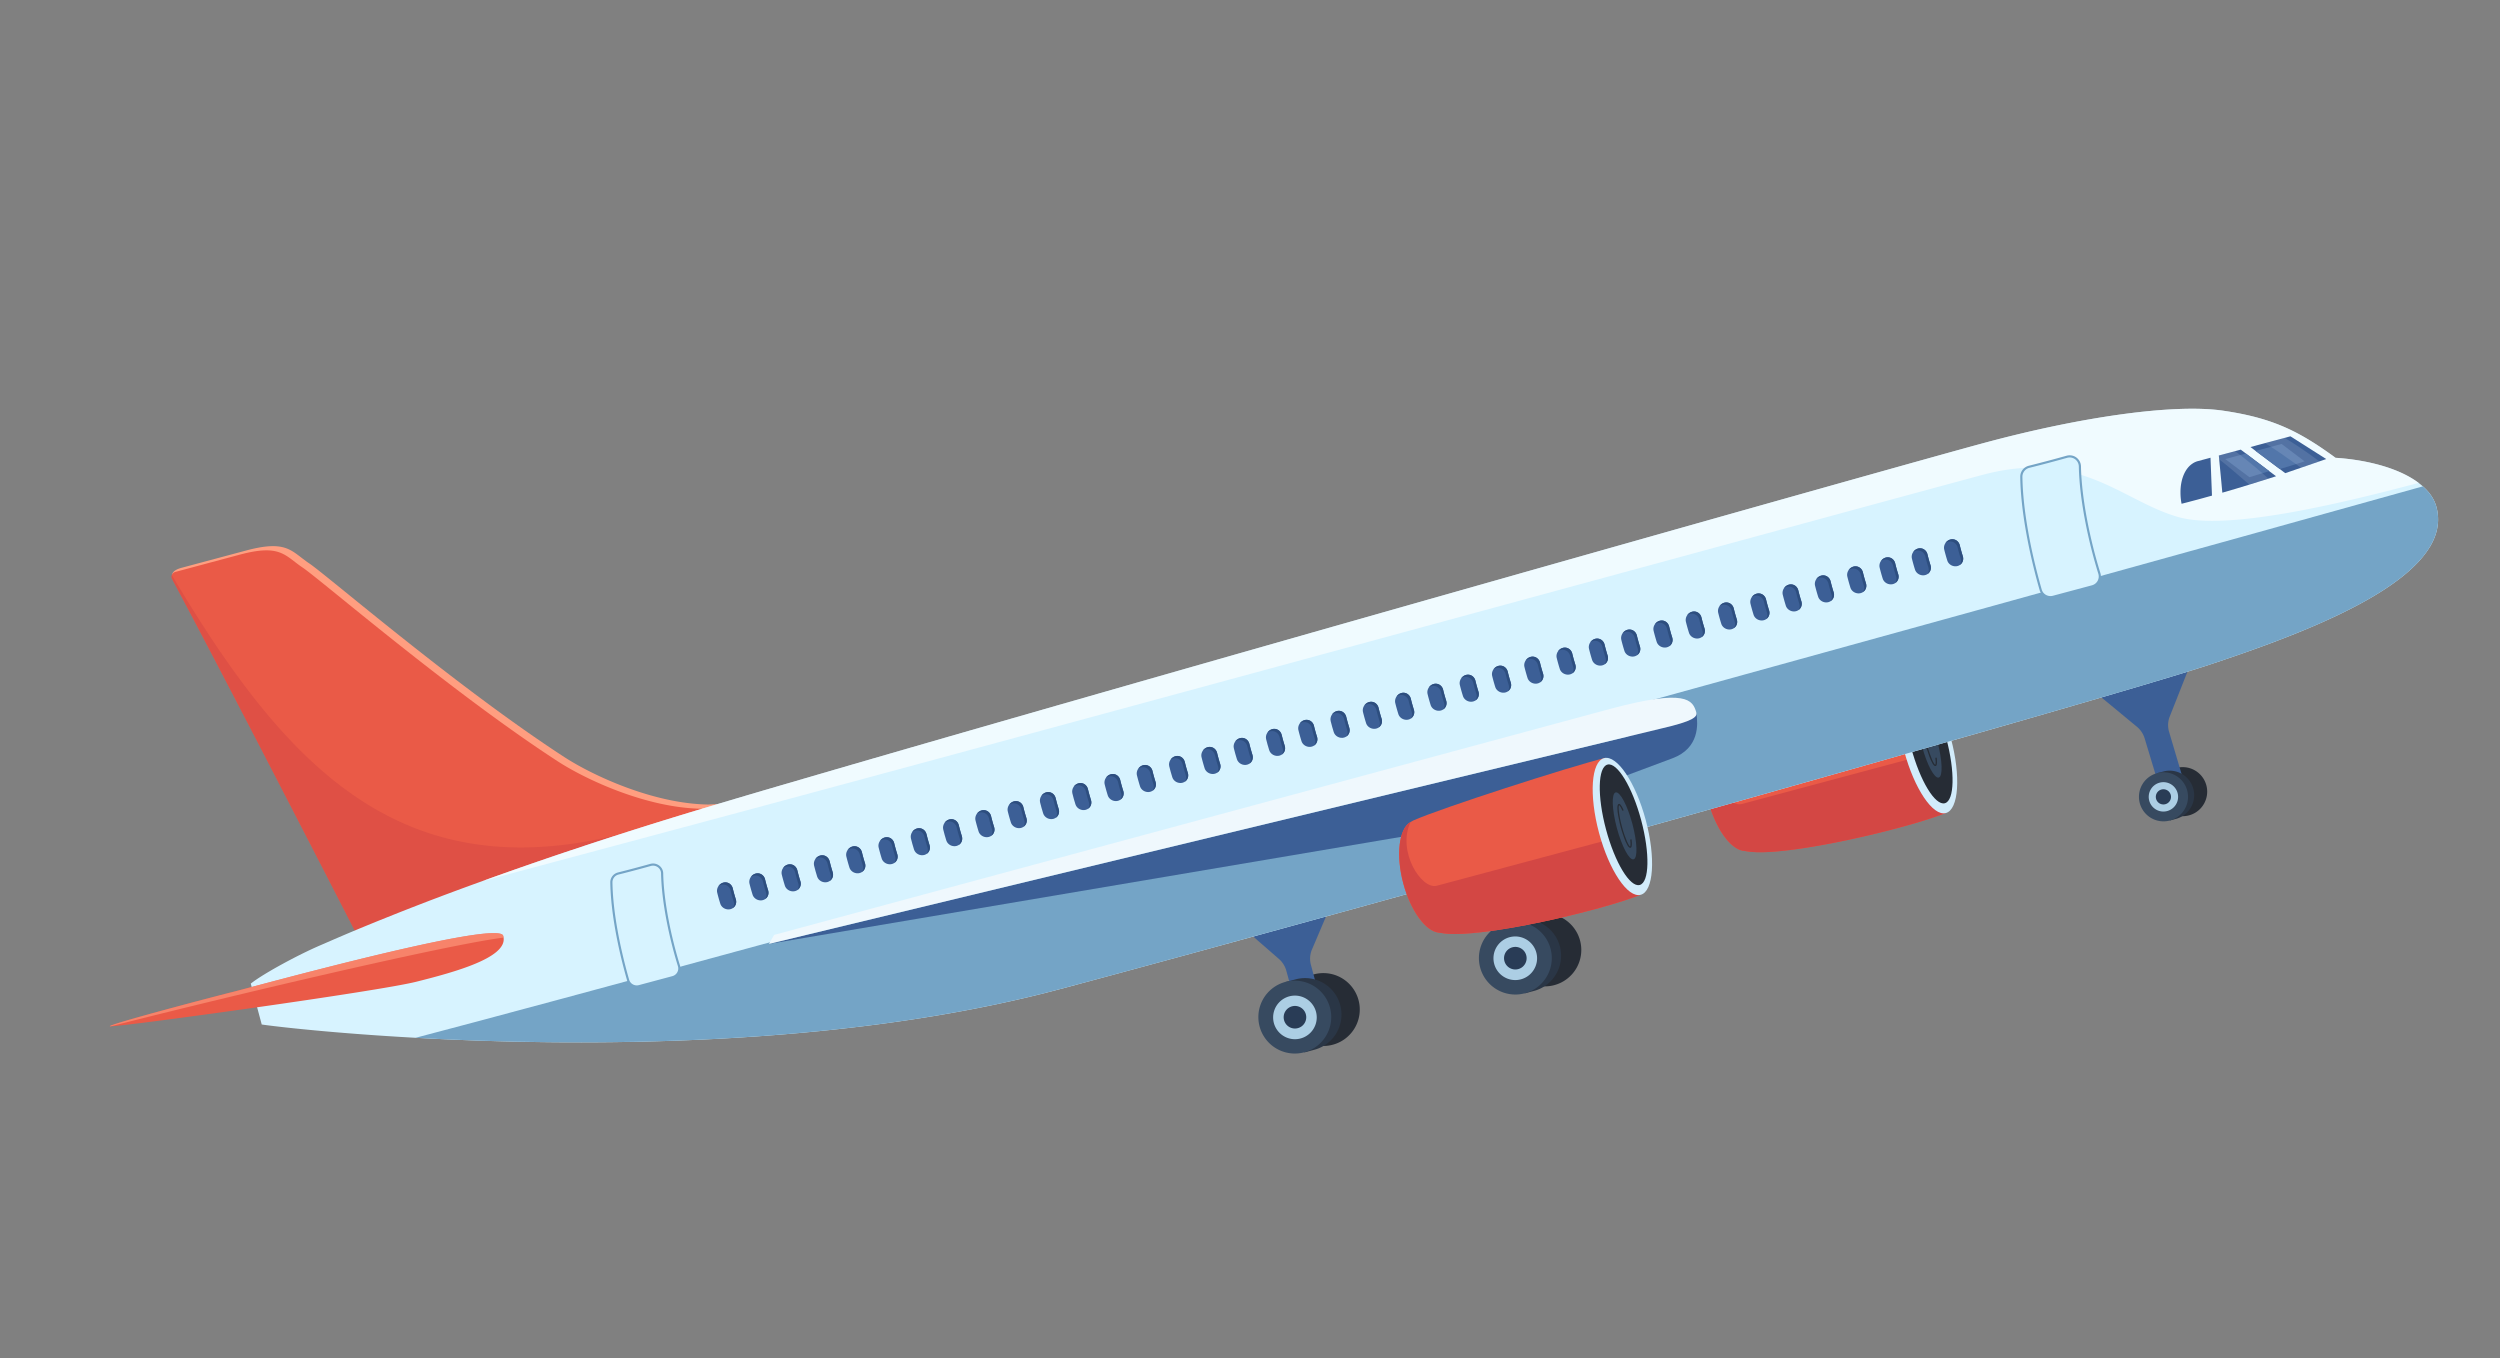 <svg width="289" height="157" fill="none" xmlns="http://www.w3.org/2000/svg"><rect width="100%" height="100%" fill="#808080" stroke="none"/><path d="M157.169 116.281a4.21 4.21 0 1 0-8.381.843 4.21 4.21 0 1 0 8.381-.843Z" fill="#262C35"/><path d="M155.155 117.977a2.52 2.52 0 1 0-4.365-2.52 2.52 2.52 0 0 0 4.365 2.52Z" fill="#262C35"/><path d="M151.715 117.052a1.304 1.304 0 1 1 2.52-.676 1.304 1.304 0 0 1-2.52.676Z" fill="#262C35"/><path d="m154.129 103.968-2.444 5.744a2.722 2.722 0 0 0-.144 1.82l1.407 5.237-2.997.018-1.253-4.572a2.789 2.789 0 0 0-.86-1.366l-4.833-4.206 3.902-1.955 7.222-.72Z" fill="#3C5F96"/><path d="M146.795 118.37a4.211 4.211 0 0 1 1.857-4.673l-.046-.172 1.167-.313a4.212 4.212 0 0 1 2.181 8.137l-1.168.313-.046-.172a4.213 4.213 0 0 1-3.945-3.12Z" fill="#2A3646"/><path d="M153.878 117.24a4.211 4.211 0 1 0-8.397.675 4.212 4.212 0 0 0 8.397-.675Z" fill="#374A60"/><path d="M152.214 117.539a2.519 2.519 0 0 0-2.592-2.446 2.519 2.519 0 0 0-2.446 2.592 2.519 2.519 0 0 0 2.592 2.446 2.519 2.519 0 0 0 2.446-2.592Z" fill="#ACCEE4"/><path d="M148.437 117.93a1.304 1.304 0 1 1 2.52-.676 1.304 1.304 0 0 1-2.52.676Z" fill="#293C56"/><path d="M255.151 91.467a2.836 2.836 0 1 0-5.669.17 2.836 2.836 0 0 0 5.669-.17Z" fill="#262C35"/><path d="M252.735 93.165a1.697 1.697 0 1 0-.88-3.279 1.697 1.697 0 0 0 .88 3.279Z" fill="#262C35"/><path d="M251.45 91.753a.877.877 0 1 1 1.695-.456.877.877 0 0 1-1.695.456Z" fill="#262C35"/><path d="m253.138 76.97-2.295 5.806a2.712 2.712 0 0 0-.098 1.822l1.542 5.2-2.996.094-1.371-4.538a2.786 2.786 0 0 0-.894-1.343l-4.94-4.08 3.85-2.055 7.202-.906Z" fill="#3C5F96"/><path d="M248.139 92.64a2.835 2.835 0 0 1 1.25-3.146l-.031-.116.786-.21a2.836 2.836 0 0 1 1.468 5.477l-.786.21-.031-.115a2.835 2.835 0 0 1-2.656-2.1Z" fill="#2A3646"/><path d="M252.921 91.826a2.836 2.836 0 1 0-5.643.573 2.836 2.836 0 0 0 5.643-.573Z" fill="#374A60"/><path d="M250.531 93.756a1.697 1.697 0 1 0-.88-3.279 1.697 1.697 0 0 0 .88 3.28Z" fill="#ACCEE4"/><path d="M249.243 92.345a.877.877 0 1 1 1.695-.456.877.877 0 0 1-1.695.456Z" fill="#293C56"/><path d="M182.798 109.743a4.212 4.212 0 1 0-8.42.24 4.212 4.212 0 0 0 8.42-.24Z" fill="#262C35"/><path d="M181.093 109.803a2.519 2.519 0 0 0-2.592-2.445 2.519 2.519 0 1 0 .146 5.038 2.52 2.52 0 0 0 2.446-2.593Z" fill="#262C35"/><path d="M177.316 110.193a1.304 1.304 0 1 1 2.52-.676 1.304 1.304 0 0 1-2.52.676Z" fill="#262C35"/><path d="M172.27 111.545a4.21 4.21 0 0 1 1.857-4.673l-.047-.172 1.168-.313a4.213 4.213 0 0 1 2.18 8.137l-1.167.312-.046-.171a4.213 4.213 0 0 1-3.945-3.12Z" fill="#2A3646"/><path d="M179.366 110.334a4.212 4.212 0 1 0-8.382.845 4.212 4.212 0 0 0 8.382-.845Z" fill="#374A60"/><path d="M177.674 110.521a2.52 2.52 0 1 0-5.016.508 2.52 2.52 0 0 0 5.016-.508Z" fill="#ACCEE4"/><path d="M173.912 111.105a1.304 1.304 0 1 1 2.521-.676 1.304 1.304 0 0 1-2.521.676Z" fill="#293C56"/><path d="M197.498 92.683c.853 3.183 2.598 5.54 4.102 5.679l.529.077c4.419.637 18.394-2.67 22.823-4.468l-1.516-5.901-2.55-9.924c-4.303 1.07-19.094 5.844-22.25 7.256l-.228.132-.068.037c-1.348.734-1.727 3.81-.842 7.112Z" fill="#EA5A47"/><path d="M197.498 92.683c.853 3.183 2.598 5.54 4.102 5.679l.53.077c4.418.637 18.394-2.67 22.823-4.468l-1.517-5.901a399.542 399.542 0 0 0-1.636-.604l-20.434 5.475c-1.773.475-4.632-3.998-3.025-7.37-1.348.734-1.728 3.81-.843 7.112Z" fill="#D34744"/><path d="M224.938 93.988c1.493-.4 1.756-4.261.587-8.624s-3.327-7.575-4.82-7.175c-1.493.4-1.756 4.261-.587 8.624s3.327 7.575 4.82 7.175Z" fill="#D2ECFB"/><path d="M224.825 92.853c1.121-.3 1.195-3.66.165-7.502-1.03-3.844-2.773-6.715-3.894-6.415-1.122.3-1.196 3.66-.166 7.503s2.773 6.715 3.895 6.414Z" fill="#262C35"/><path d="M224.115 89.887c.496-.133.434-1.972-.139-4.108-.572-2.136-1.438-3.76-1.933-3.627-.496.133-.434 1.972.139 4.108.572 2.136 1.438 3.76 1.933 3.627Z" fill="#374A60"/><path d="M223.756 88.555c.065-.017.236-.063.125-.974l-.155.019c.089.722-.012.806-.013.807-.117-.017-.541-.8-.944-2.304-.403-1.504-.427-2.393-.327-2.47-.001.004.123.037.386.645l.142-.062c-.307-.71-.474-.757-.572-.73-.453.12.193 2.554.221 2.657.027.103.684 2.534 1.137 2.412Z" fill="#262C35"/><path d="M21.02 65.629c-1.653.443-1.032 1.201-.845 1.572 5.94 11.736 19.307 35.429 21.977 40.632l.267.523a.575.575 0 0 0 .718.276l40.882-14.659c-.28-1.045-.152-1.075-2.134-.969-6.313-.084-13.321-3.324-16.65-5.487C52.81 79.448 37.778 66.481 35.74 65.123c-2.056-1.38-2.546-2.755-7.278-1.487l-7.442 1.994Z" fill="#FF9E80"/><path d="M19.898 66.948c6.195 11.567 18.826 36.174 21.494 41.374.106.203.191.38.27.526.133.26.441.377.716.271l32.825-12.226 6.122-2.277a20.725 20.725 0 0 0-.083-.454s.004-.008-.004-.038c-.003-.012-.008-.03-.005-.044-.006-.024-.011-.042-.01-.061l-.004.007c0-.025-.007-.05-.01-.081a19.73 19.73 0 0 1-.082-.454c-6.317-.084-13.325-3.323-16.652-5.482-12.422-8.07-27.457-21.04-29.494-22.4-2.056-1.379-2.547-2.754-7.28-1.486l-7.44 1.994a.586.586 0 0 0-.398.364.565.565 0 0 0 .035.467Z" fill="#EA5A47"/><path opacity=".51" d="M19.9 66.948c6.195 11.567 18.825 36.174 21.493 41.374.106.203.191.38.27.526.134.26.442.377.716.272l36.77-15.024c-30.592 11.431-45.185-3.847-59.285-27.615a.567.567 0 0 0 .035.467Z" fill="#D34744"/><path d="m28.99 113.706 1.266 4.726c4.773.71 54.137 6.129 92.305-4.098 38.169-10.228 120.699-33.487 132.343-37.328 9.342-3.089 22.326-7.765 25.962-13.747.051-.072.097-.142.139-.224.064-.12.125-.233.183-.351.031-.054.055-.105.079-.163.585-1.251.751-2.551.388-3.908-.292-1.087-1.023-2.017-2.06-2.788-.526-.4-1.137-.758-1.801-1.076-2.058-.98-4.682-1.57-7.302-1.79a14.035 14.035 0 0 0-.498-.033c-4.283-3.133-7.331-4.614-12.987-5.447-5.658-.84-16.402.713-27.379 3.654-9.861 2.642-100.925 28.401-138.552 39.423-.01.009-.028.014-.048.013-.92.266-1.808.53-2.662.777-1.486.437-2.863.845-4.127 1.222-1.377.408-2.623.78-3.718 1.112-10.01 3.023-18.293 5.835-24.864 8.213a321.334 321.334 0 0 0-14.48 5.605c-2.112.882-3.486 1.495-4.133 1.771-2.598 1.115-6.655 3.315-8.054 4.437Z" fill="#D7F3FF"/><path opacity=".63" d="m55.658 101.893 25.096-6.724c36.223-9.706 137.86-37.442 148.417-40.27 11.325-3.035 16.112 3.032 22.67 4.88 5.583 1.574 18.466-1.486 27.755-3.956-.525-.4-1.136-.757-1.801-1.075-2.058-.98-4.681-1.57-7.301-1.79a14.254 14.254 0 0 0-.499-.033c-4.282-3.133-7.331-4.613-12.987-5.447-5.657-.84-16.401.713-27.379 3.654-9.86 2.642-100.924 28.401-138.552 39.423-.01.009-.028.014-.048.013-.92.265-1.808.53-2.662.777-1.485.437-2.863.845-4.126 1.222-1.378.408-2.623.78-3.719 1.112-10.01 3.024-18.292 5.836-24.864 8.214Z" fill="#fff"/><path d="M48.03 119.971c18.881 1.048 49.18 1.156 74.533-5.638 38.169-10.227 120.699-33.486 132.343-37.327 11.642-3.847 28.954-10.172 26.751-18.393-.243-.907-.792-1.706-1.574-2.39-43.81 12.279-200.519 55.524-232.054 63.748Z" fill="#74A4C6"/><path d="M242.685 66.285c-1.144-3.672-2.183-8.56-2.248-12.37a1.184 1.184 0 0 0-1.508-1.112 167.07 167.07 0 0 1-4.372 1.16 1.182 1.182 0 0 0-.891 1.172c.051 3.84.982 8.667 2.235 13.045.178.62.825.978 1.447.81l4.511-1.208a1.183 1.183 0 0 0 .826-1.497ZM78.485 111.643c-.987-3.173-1.883-7.389-1.942-10.682-.013-.681-.679-1.16-1.336-.976-1.566.439-2.932.791-3.743.994a1.045 1.045 0 0 0-.789 1.036c.047 3.319.85 7.485 1.931 11.268.157.548.73.865 1.28.717l3.867-1.036c.576-.154.909-.751.732-1.321Z" fill="#D7F3FF" stroke="#74A4C6" stroke-width=".25" stroke-miterlimit="10"/><path d="m260.153 51.675.598.452 1.49 1.12 1.305.975.629.475 1.826-.63 2.116-.728.796-.272-4.142-2.63-4.618 1.238ZM256.902 56.955c1.064-.304 2.113-.617 3.129-.934.756-.229 1.492-.459 2.203-.687.297-.093.588-.184.878-.28l-.79-.593-2.695-2.033-.597-.452-2.534.68.041.44.044.477.198 2.058.123 1.324Z" fill="#3C5F96"/><path d="m260.75 52.127 1.491 1.12 1.304.976c1.001-.3 1.964-.597 2.87-.892l-2.662-2.009-3.003.805ZM257.237 53.068l1.491 1.12 1.304.976c.792-.238 1.553-.474 2.29-.703l-2.695-2.033-2.39.64Z" fill="#5276AA"/><path d="M252.191 58.236c.198-.053.392-.098.59-.151.15-.04.296-.073.445-.12.512-.13 1.028-.269 1.537-.411.258-.07.509-.143.761-.21l.18-.049-.076-1.943-.094-2.44-1.435.385a2.11 2.11 0 0 0-.589.254c-.004.008-.004.008-.01.01-.458.283-.801.735-1.038 1.269-.28.635-.406 1.39-.398 2.14 0 .432.045.864.127 1.267Z" fill="#3C5F96"/><path opacity=".14" d="M261.825 51.227c1.552.938 2.5 1.663 4.173 2.84l2.115-.728c-1.011-.771-2.566-1.867-4.018-2.72l-2.27.608ZM256.535 53.095c1.186.918 2.1 1.735 3.494 2.925.756-.228 1.493-.458 2.204-.686a51.929 51.929 0 0 0-3.859-3.182l-1.879.503.04.44Z" fill="#E3E9F6"/><path d="M226.306 65.43c.493-.138.75-.645.597-1.135a20.506 20.506 0 0 1-.353-1.264c-.123-.497-.605-.798-1.099-.66-.493.138-.82.664-.698 1.162.105.425.222.847.354 1.264.153.49.705.771 1.199.633Z" fill="#3C5F96"/><path d="M226.302 63.286c.101.424.221.848.352 1.264a.877.877 0 0 1-.099.76c.33-.21.472-.615.347-1.013a18.29 18.29 0 0 1-.352-1.264c-.121-.502-.608-.803-1.098-.665a.992.992 0 0 0-.555.406.858.858 0 0 1 .303-.145c.496-.14.975.157 1.102.657Z" fill="#2D4E7F"/><path d="M222.571 66.474c.494-.138.751-.645.598-1.135a21.227 21.227 0 0 1-.354-1.264c-.122-.497-.604-.798-1.099-.66-.493.138-.819.664-.697 1.163.104.425.222.846.353 1.263.154.49.706.771 1.199.633Z" fill="#3C5F96"/><path d="M222.568 64.33c.101.424.221.848.352 1.264a.88.88 0 0 1-.099.76c.329-.21.472-.615.346-1.013-.132-.422-.251-.84-.351-1.264-.122-.502-.608-.803-1.099-.665a.993.993 0 0 0-.554.406.862.862 0 0 1 .302-.145c.497-.14.976.157 1.103.657Z" fill="#2D4E7F"/><path d="M218.84 67.518c.494-.139.75-.645.597-1.135a20.49 20.49 0 0 1-.353-1.264c-.123-.497-.605-.798-1.099-.66-.493.138-.819.664-.697 1.162.104.425.221.847.353 1.264.153.49.705.77 1.199.633Z" fill="#3C5F96"/><path d="M218.837 65.374c.1.423.22.848.351 1.264a.877.877 0 0 1-.099.76c.33-.21.472-.616.347-1.013-.133-.422-.251-.84-.352-1.264-.121-.502-.607-.803-1.098-.665a.986.986 0 0 0-.554.406.853.853 0 0 1 .302-.145c.497-.14.975.157 1.103.657Z" fill="#2D4E7F"/><path d="M215.107 68.561c.494-.138.751-.644.597-1.134a21.236 21.236 0 0 1-.353-1.264c-.122-.498-.605-.799-1.099-.661-.493.138-.819.664-.697 1.163.104.425.222.846.353 1.264.154.49.706.77 1.199.632Z" fill="#3C5F96"/><path d="M215.105 66.417c.101.424.221.849.352 1.264a.88.88 0 0 1-.099.76c.33-.21.472-.615.346-1.013-.132-.421-.25-.84-.351-1.264-.122-.502-.608-.803-1.099-.665a.993.993 0 0 0-.554.406.862.862 0 0 1 .302-.145c.497-.14.976.157 1.103.657Z" fill="#2D4E7F"/><path d="M211.374 69.605c.493-.138.75-.645.597-1.135a20.506 20.506 0 0 1-.353-1.263c-.123-.498-.605-.8-1.099-.661-.493.138-.82.664-.697 1.162.104.426.222.847.353 1.264.153.49.705.771 1.199.633Z" fill="#3C5F96"/><path d="M211.372 67.461c.101.424.221.848.351 1.264a.877.877 0 0 1-.099.76c.33-.21.473-.616.347-1.013-.132-.422-.251-.84-.352-1.264-.121-.502-.607-.803-1.098-.665a.99.99 0 0 0-.554.406.86.86 0 0 1 .302-.145c.497-.14.975.157 1.103.657Z" fill="#2D4E7F"/><path d="M207.64 70.648c.494-.138.751-.644.598-1.135a20.495 20.495 0 0 1-.354-1.263c-.122-.498-.604-.8-1.099-.661-.492.138-.819.664-.697 1.163.105.425.222.846.353 1.264.154.489.706.77 1.199.632Z" fill="#3C5F96"/><path d="M207.639 68.504c.101.424.221.849.352 1.264a.877.877 0 0 1-.099.76c.33-.21.472-.615.347-1.013-.133-.421-.251-.84-.352-1.264-.122-.502-.608-.803-1.099-.665a.993.993 0 0 0-.554.406.86.86 0 0 1 .302-.145c.497-.139.976.157 1.103.657Z" fill="#2D4E7F"/><path d="M203.91 71.693c.494-.139.751-.645.597-1.135a20.487 20.487 0 0 1-.353-1.264c-.122-.498-.605-.799-1.099-.66-.493.138-.819.663-.697 1.162.104.425.222.846.353 1.264.153.49.705.77 1.199.633Z" fill="#3C5F96"/><path d="M203.907 69.549c.101.423.221.848.352 1.264a.88.88 0 0 1-.099.76c.33-.21.472-.616.346-1.013-.132-.422-.251-.84-.351-1.264-.122-.502-.608-.803-1.099-.665a.993.993 0 0 0-.554.406.862.862 0 0 1 .302-.146c.497-.139.976.158 1.103.658Z" fill="#2D4E7F"/><path d="M200.177 72.737c.494-.138.751-.645.598-1.135a20.49 20.49 0 0 1-.353-1.264c-.123-.497-.605-.798-1.099-.66-.493.138-.82.664-.697 1.162.104.425.221.847.353 1.264.153.49.705.771 1.198.633Z" fill="#3C5F96"/><path d="M200.175 70.593c.1.423.221.848.351 1.263a.877.877 0 0 1-.099.76c.33-.21.473-.615.347-1.012-.133-.422-.251-.84-.352-1.264-.121-.502-.608-.803-1.098-.665a.992.992 0 0 0-.555.406.858.858 0 0 1 .303-.145c.497-.14.975.156 1.103.656Z" fill="#2D4E7F"/><path d="M196.445 73.78c.494-.138.751-.644.597-1.134a21.236 21.236 0 0 1-.353-1.264c-.122-.498-.605-.799-1.099-.66-.493.137-.819.663-.697 1.162.104.425.222.846.353 1.264.153.49.706.77 1.199.633Z" fill="#3C5F96"/><path d="M196.442 71.636c.101.424.221.849.352 1.264a.877.877 0 0 1-.099.76c.33-.21.472-.615.346-1.013-.132-.421-.251-.84-.351-1.264-.122-.501-.608-.802-1.099-.664a.993.993 0 0 0-.554.406.862.862 0 0 1 .302-.146c.497-.14.976.157 1.103.657Z" fill="#2D4E7F"/><path d="M192.71 74.824c.493-.138.75-.644.597-1.135a20.467 20.467 0 0 1-.353-1.263c-.123-.498-.605-.799-1.099-.661-.493.138-.82.664-.697 1.163.104.425.222.846.353 1.264.153.489.705.77 1.199.632Z" fill="#3C5F96"/><path d="M192.707 72.68c.101.424.221.849.352 1.264a.88.88 0 0 1-.099.76c.329-.21.472-.615.346-1.013a18.85 18.85 0 0 1-.352-1.264c-.121-.501-.607-.803-1.098-.665a.99.99 0 0 0-.554.406.862.862 0 0 1 .302-.145c.497-.14.975.157 1.103.657Z" fill="#2D4E7F"/><path d="M188.978 75.868c.494-.139.751-.645.598-1.135a20.498 20.498 0 0 1-.354-1.264c-.122-.498-.604-.799-1.099-.66-.493.138-.819.663-.697 1.162.104.425.222.846.354 1.264.153.49.705.77 1.198.633Z" fill="#3C5F96"/><path d="M188.976 73.724c.1.423.221.848.351 1.264a.877.877 0 0 1-.099.76c.33-.21.473-.616.346-1.013-.132-.422-.25-.84-.351-1.264-.122-.502-.608-.803-1.099-.665a.993.993 0 0 0-.554.406.862.862 0 0 1 .302-.146c.498-.139.976.158 1.104.658Z" fill="#2D4E7F"/><path d="M185.244 76.912c.494-.139.75-.645.597-1.135a21.215 21.215 0 0 1-.353-1.264c-.122-.497-.605-.798-1.099-.66-.493.138-.819.664-.697 1.162.104.425.222.847.353 1.264.154.49.706.771 1.199.633Z" fill="#3C5F96"/><path d="M185.241 74.768c.101.424.221.848.351 1.264a.88.88 0 0 1-.098.76c.329-.21.472-.615.346-1.013-.132-.422-.251-.84-.351-1.264-.122-.502-.608-.803-1.099-.665a.993.993 0 0 0-.554.406.862.862 0 0 1 .302-.145c.497-.14.975.157 1.103.657Z" fill="#2D4E7F"/><path d="M181.509 77.956c.493-.139.75-.645.597-1.135a20.506 20.506 0 0 1-.353-1.264c-.123-.498-.605-.799-1.099-.66-.493.137-.819.663-.697 1.162.104.425.221.846.353 1.264.153.49.705.77 1.199.633Z" fill="#3C5F96"/><path d="M181.508 75.812c.1.423.22.848.351 1.264a.877.877 0 0 1-.099.76c.33-.21.472-.616.347-1.013-.132-.422-.251-.84-.352-1.264-.121-.502-.608-.803-1.098-.665a.992.992 0 0 0-.555.406.856.856 0 0 1 .303-.146c.497-.139.975.158 1.103.658Z" fill="#2D4E7F"/><path d="M177.779 79c.494-.139.751-.645.598-1.135a21.245 21.245 0 0 1-.354-1.264c-.122-.498-.604-.799-1.099-.66-.493.138-.819.663-.697 1.162.104.425.222.846.353 1.264.154.49.706.77 1.199.633Z" fill="#3C5F96"/><path d="M177.776 76.856c.101.423.221.848.352 1.264a.884.884 0 0 1-.099.76c.329-.21.472-.616.346-1.013-.132-.422-.251-.84-.351-1.264-.122-.502-.608-.803-1.099-.665a.993.993 0 0 0-.554.406.862.862 0 0 1 .302-.145c.497-.14.976.157 1.103.657Z" fill="#2D4E7F"/><path d="M174.048 80.043c.494-.139.751-.645.598-1.135a19.81 19.81 0 0 1-.353-1.264c-.123-.498-.605-.799-1.099-.66-.493.137-.82.663-.697 1.162.104.425.221.846.353 1.264.153.49.705.77 1.198.633Z" fill="#3C5F96"/><path d="M174.046 77.899c.1.424.221.848.351 1.264a.877.877 0 0 1-.099.76c.33-.21.473-.615.347-1.013-.132-.422-.251-.84-.352-1.264-.121-.502-.607-.803-1.098-.665a.986.986 0 0 0-.554.406.853.853 0 0 1 .302-.145c.497-.14.975.157 1.103.657Z" fill="#2D4E7F"/><path d="M170.313 81.087c.494-.138.751-.645.598-1.135a20.495 20.495 0 0 1-.354-1.264c-.122-.497-.605-.798-1.099-.66-.493.138-.819.664-.697 1.162.104.425.222.847.354 1.264.153.49.705.771 1.198.633Z" fill="#3C5F96"/><path d="M170.31 78.943c.101.424.221.848.352 1.264a.877.877 0 0 1-.099.76c.33-.21.472-.615.346-1.013-.132-.422-.25-.84-.351-1.264-.122-.502-.608-.803-1.099-.665a.993.993 0 0 0-.554.406.86.86 0 0 1 .302-.145c.497-.14.976.157 1.103.657Z" fill="#2D4E7F"/><path d="M166.581 82.131c.494-.138.751-.645.597-1.135a21.215 21.215 0 0 1-.353-1.264c-.122-.497-.605-.798-1.099-.66-.493.138-.819.664-.697 1.162.104.426.222.847.353 1.264.154.49.705.771 1.199.633Z" fill="#3C5F96"/><path d="M166.578 79.987c.101.424.221.849.351 1.264a.877.877 0 0 1-.099.76c.33-.21.473-.616.347-1.013-.132-.422-.251-.84-.351-1.264-.122-.502-.608-.803-1.099-.665a.99.99 0 0 0-.554.406.862.862 0 0 1 .302-.145c.497-.14.975.157 1.103.657Z" fill="#2D4E7F"/><path d="M162.848 83.175c.493-.138.75-.644.597-1.134a20.47 20.47 0 0 1-.353-1.264c-.123-.498-.605-.799-1.099-.66-.493.137-.82.663-.698 1.162.105.425.222.846.354 1.264.153.49.705.77 1.199.632Z" fill="#3C5F96"/><path d="M162.843 81.031c.101.424.221.849.352 1.264a.877.877 0 0 1-.099.76c.33-.21.472-.615.347-1.013-.133-.421-.251-.84-.352-1.264-.122-.501-.608-.803-1.098-.665a.992.992 0 0 0-.555.406.856.856 0 0 1 .303-.145c.496-.14.975.157 1.102.657Z" fill="#2D4E7F"/><path d="M159.116 84.218c.494-.138.751-.644.598-1.134a20.554 20.554 0 0 1-.354-1.264c-.122-.498-.605-.799-1.099-.66-.493.137-.819.663-.697 1.162.104.425.222.846.353 1.264.153.49.706.77 1.199.632Z" fill="#3C5F96"/><path d="M159.114 82.075c.101.423.221.848.351 1.263a.88.88 0 0 1-.098.76c.329-.21.472-.615.346-1.013-.132-.421-.251-.84-.351-1.264-.122-.501-.608-.802-1.099-.664a.993.993 0 0 0-.554.406.86.86 0 0 1 .302-.146c.497-.139.975.157 1.103.657Z" fill="#2D4E7F"/><path d="M155.38 85.262c.494-.138.751-.644.597-1.134-.131-.418-.249-.84-.353-1.264-.123-.498-.605-.799-1.099-.661-.493.138-.819.664-.697 1.163.104.425.222.846.353 1.264.153.49.706.77 1.199.632Z" fill="#3C5F96"/><path d="M155.378 83.119c.1.423.22.848.351 1.264a.877.877 0 0 1-.099.76c.33-.21.473-.616.347-1.013a18.91 18.91 0 0 1-.352-1.264c-.121-.502-.607-.803-1.098-.665a.99.99 0 0 0-.554.406.853.853 0 0 1 .302-.145c.497-.14.975.157 1.103.657Z" fill="#2D4E7F"/><path d="M151.651 86.306c.494-.138.751-.644.597-1.134a21.279 21.279 0 0 1-.353-1.264c-.122-.498-.605-.799-1.099-.66-.493.137-.819.663-.697 1.162.104.425.222.847.353 1.264.154.49.706.77 1.199.632Z" fill="#3C5F96"/><path d="M151.647 84.162c.101.424.221.849.352 1.264a.88.88 0 0 1-.099.76c.33-.21.472-.615.346-1.013-.132-.421-.25-.84-.351-1.264-.122-.501-.608-.802-1.099-.664a.993.993 0 0 0-.554.406.862.862 0 0 1 .302-.146c.497-.139.976.157 1.103.657Z" fill="#2D4E7F"/><path d="M147.918 87.35c.493-.138.75-.645.597-1.135-.131-.418-.249-.839-.353-1.264-.123-.497-.605-.798-1.099-.66-.493.138-.82.663-.697 1.162.104.425.222.847.353 1.264.153.49.705.77 1.199.633Z" fill="#3C5F96"/><path d="M147.915 85.206c.101.424.221.849.351 1.264a.877.877 0 0 1-.099.76c.33-.21.473-.615.347-1.013-.132-.422-.251-.84-.352-1.264-.121-.502-.607-.803-1.098-.665a.99.99 0 0 0-.554.406.862.862 0 0 1 .302-.145c.497-.14.975.157 1.103.657Z" fill="#2D4E7F"/><path d="M144.184 88.394c.494-.138.751-.645.598-1.135-.131-.417-.249-.839-.353-1.264-.123-.497-.605-.798-1.099-.66-.493.138-.82.664-.698 1.162.104.425.222.847.354 1.264.153.49.705.771 1.198.633Z" fill="#3C5F96"/><path d="M144.182 86.25c.101.424.221.848.352 1.264a.877.877 0 0 1-.099.76c.33-.21.472-.616.346-1.013-.132-.422-.251-.84-.351-1.264-.122-.502-.608-.803-1.099-.665a.993.993 0 0 0-.554.406.862.862 0 0 1 .302-.146c.497-.138.976.158 1.103.658Z" fill="#2D4E7F"/><path d="M140.452 89.438c.494-.138.751-.645.597-1.135a21.219 21.219 0 0 1-.353-1.264c-.122-.497-.605-.798-1.099-.66-.493.138-.819.664-.697 1.162.104.426.222.847.353 1.264.154.49.706.771 1.199.633Z" fill="#3C5F96"/><path d="M140.45 87.294c.101.423.221.848.351 1.264a.877.877 0 0 1-.099.76c.33-.21.473-.616.347-1.013a18.28 18.28 0 0 1-.351-1.264c-.122-.502-.608-.803-1.099-.665a.99.99 0 0 0-.554.406.862.862 0 0 1 .302-.145c.497-.14.975.157 1.103.657Z" fill="#2D4E7F"/><path d="M136.717 90.482c.493-.138.75-.645.597-1.135-.131-.417-.249-.839-.353-1.263-.122-.498-.605-.8-1.099-.661-.493.138-.819.664-.697 1.162.104.426.222.847.353 1.264.153.49.705.771 1.199.633Z" fill="#3C5F96"/><path d="M136.714 88.338c.101.423.221.848.352 1.264a.877.877 0 0 1-.099.76c.33-.211.472-.616.347-1.014a18.31 18.31 0 0 1-.352-1.263c-.121-.502-.608-.803-1.098-.665a.986.986 0 0 0-.554.406.846.846 0 0 1 .302-.145c.496-.14.975.157 1.102.657Z" fill="#2D4E7F"/><path d="M132.984 91.526c.494-.138.751-.645.598-1.135a21.29 21.29 0 0 1-.354-1.264c-.122-.497-.604-.798-1.099-.66-.492.138-.819.664-.697 1.162.104.426.222.847.353 1.264.154.49.706.771 1.199.633Z" fill="#3C5F96"/><path d="M132.982 89.381c.101.424.221.849.352 1.264a.88.88 0 0 1-.099.76c.329-.21.472-.615.346-1.013-.132-.421-.251-.84-.351-1.263-.122-.502-.608-.803-1.099-.665a.993.993 0 0 0-.554.406.862.862 0 0 1 .302-.145c.497-.14.976.156 1.103.656Z" fill="#2D4E7F"/><path d="M129.254 92.57c.493-.14.75-.645.597-1.136a20.546 20.546 0 0 1-.353-1.263c-.123-.498-.605-.799-1.099-.661-.493.138-.82.664-.697 1.163.104.425.222.846.353 1.263.153.49.705.771 1.199.633Z" fill="#3C5F96"/><path d="M129.251 90.425c.1.424.221.849.351 1.264a.877.877 0 0 1-.099.76c.33-.21.473-.615.347-1.013-.132-.422-.251-.84-.352-1.264-.121-.501-.607-.803-1.098-.665a.99.99 0 0 0-.554.406.862.862 0 0 1 .302-.145c.497-.14.975.157 1.103.657Z" fill="#2D4E7F"/><path d="M125.519 93.613c.494-.138.751-.645.598-1.135-.132-.417-.249-.839-.354-1.263-.122-.498-.604-.8-1.099-.661-.493.138-.819.664-.697 1.162.104.426.222.847.354 1.264.153.49.705.771 1.198.633Z" fill="#3C5F96"/><path d="M125.517 91.469c.101.423.221.848.352 1.264a.877.877 0 0 1-.099.76c.33-.211.472-.616.346-1.013-.132-.422-.25-.84-.351-1.264-.122-.502-.608-.803-1.099-.665a.993.993 0 0 0-.554.406.862.862 0 0 1 .302-.146c.498-.139.976.158 1.103.658Z" fill="#2D4E7F"/><path d="M121.788 94.657c.493-.138.75-.645.597-1.135-.131-.417-.249-.839-.353-1.264-.123-.497-.605-.798-1.099-.66-.493.138-.819.664-.697 1.162.104.425.222.847.353 1.264.153.49.705.771 1.199.633Z" fill="#3C5F96"/><path d="M121.786 92.513c.101.423.221.848.351 1.264a.877.877 0 0 1-.099.76c.33-.21.473-.616.347-1.014-.132-.421-.251-.84-.352-1.263-.121-.502-.607-.803-1.098-.665a.99.99 0 0 0-.554.406.86.86 0 0 1 .302-.146c.497-.139.975.158 1.103.658Z" fill="#2D4E7F"/><path d="M118.054 95.7c.494-.138.751-.644.598-1.134a21.245 21.245 0 0 1-.354-1.264c-.122-.498-.604-.799-1.098-.66-.493.138-.82.663-.698 1.162.105.425.222.846.354 1.264.153.49.705.77 1.198.633Z" fill="#3C5F96"/><path d="M118.053 93.556c.1.424.221.849.351 1.264a.877.877 0 0 1-.099.76c.33-.21.473-.615.347-1.013-.133-.421-.251-.84-.352-1.264-.121-.501-.608-.802-1.098-.665a.992.992 0 0 0-.555.406.858.858 0 0 1 .303-.145c.497-.14.975.157 1.103.657Z" fill="#2D4E7F"/><path d="M114.323 96.745c.494-.139.751-.645.597-1.135a20.546 20.546 0 0 1-.353-1.264c-.123-.498-.605-.799-1.099-.66-.493.137-.819.663-.697 1.162.104.425.222.847.353 1.264.153.49.705.77 1.199.633Z" fill="#3C5F96"/><path d="M114.321 94.6c.101.424.221.848.352 1.264a.88.88 0 0 1-.099.76c.33-.21.472-.615.346-1.013-.132-.422-.251-.84-.351-1.264-.122-.501-.608-.802-1.099-.664a.993.993 0 0 0-.554.405.862.862 0 0 1 .302-.145c.497-.14.976.157 1.103.657Z" fill="#2D4E7F"/><path d="M110.59 97.788c.494-.138.751-.645.598-1.135-.131-.417-.249-.839-.353-1.264-.123-.497-.605-.798-1.099-.66-.493.138-.82.664-.697 1.162.104.425.222.847.353 1.264.153.49.705.77 1.198.633Z" fill="#3C5F96"/><path d="M110.589 95.644c.1.423.221.848.351 1.264a.877.877 0 0 1-.099.76c.33-.21.473-.616.347-1.013a18.85 18.85 0 0 1-.352-1.264c-.121-.502-.608-.803-1.098-.665a.986.986 0 0 0-.554.406.853.853 0 0 1 .302-.145c.497-.14.975.157 1.103.657Z" fill="#2D4E7F"/><path d="M106.858 98.832c.494-.138.751-.645.597-1.135-.131-.417-.248-.839-.353-1.264-.122-.497-.605-.798-1.099-.66-.493.138-.819.664-.697 1.163.104.425.222.846.353 1.263.154.49.706.771 1.199.633Z" fill="#3C5F96"/><path d="M106.857 96.687c.101.424.221.849.352 1.264a.877.877 0 0 1-.099.76c.33-.21.472-.615.346-1.013a18.28 18.28 0 0 1-.351-1.264c-.122-.501-.608-.802-1.099-.664a.993.993 0 0 0-.554.406.862.862 0 0 1 .302-.146c.497-.139.976.157 1.103.657Z" fill="#2D4E7F"/><path d="M103.126 99.875c.494-.138.751-.644.597-1.134a20.546 20.546 0 0 1-.353-1.264c-.122-.498-.605-.799-1.099-.66-.493.137-.819.663-.697 1.162.104.425.222.846.353 1.264.153.49.706.77 1.199.632Z" fill="#3C5F96"/><path d="M103.125 97.73c.101.424.221.85.352 1.265a.88.88 0 0 1-.099.76c.329-.21.472-.616.346-1.013-.132-.422-.251-.84-.352-1.264-.121-.502-.607-.803-1.098-.665a.99.99 0 0 0-.554.406.862.862 0 0 1 .302-.145c.497-.14.976.157 1.103.657Z" fill="#2D4E7F"/><path d="M99.394 100.919c.493-.138.75-.644.597-1.135a20.54 20.54 0 0 1-.353-1.263c-.123-.498-.605-.799-1.1-.661-.492.138-.819.664-.697 1.163.105.425.222.846.354 1.264.153.489.705.77 1.199.632Z" fill="#3C5F96"/><path d="M99.392 98.775c.101.423.221.848.352 1.264a.877.877 0 0 1-.1.76c.33-.211.473-.616.347-1.014-.132-.421-.25-.84-.351-1.263-.122-.502-.608-.803-1.099-.665a.991.991 0 0 0-.554.406.86.86 0 0 1 .302-.146c.497-.139.976.158 1.103.658Z" fill="#2D4E7F"/><path d="M95.661 101.963c.494-.139.75-.645.597-1.135-.13-.418-.248-.84-.353-1.264-.122-.498-.605-.799-1.099-.66-.493.138-.82.663-.697 1.162.104.425.222.847.353 1.264.154.489.706.771 1.2.633Z" fill="#3C5F96"/><path d="M95.659 99.818c.1.424.22.849.351 1.264a.878.878 0 0 1-.099.76c.33-.21.473-.615.347-1.013-.132-.422-.25-.84-.351-1.264-.122-.502-.608-.803-1.099-.665a.992.992 0 0 0-.554.406.86.86 0 0 1 .302-.145c.497-.14.975.157 1.103.657Z" fill="#2D4E7F"/><path d="M91.928 103.007c.493-.139.75-.645.597-1.135a20.81 20.81 0 0 1-.353-1.264c-.123-.498-.605-.799-1.1-.66-.492.137-.819.663-.697 1.162.105.425.222.847.354 1.264.153.489.705.771 1.199.633Z" fill="#3C5F96"/><path d="M91.924 100.863c.101.423.221.848.352 1.263a.88.88 0 0 1-.099.761c.33-.211.472-.616.347-1.014-.133-.421-.251-.84-.352-1.263-.121-.502-.608-.803-1.098-.665a.994.994 0 0 0-.555.406.853.853 0 0 1 .303-.146c.496-.139.975.158 1.102.658Z" fill="#2D4E7F"/><path d="M88.196 104.051c.494-.139.75-.645.597-1.135a20.665 20.665 0 0 1-.353-1.264c-.122-.498-.605-.799-1.099-.661-.493.138-.82.664-.697 1.163.104.425.222.846.353 1.264.153.489.705.771 1.199.633Z" fill="#3C5F96"/><path d="M88.194 101.906c.101.423.221.848.352 1.263a.879.879 0 0 1-.1.761c.33-.211.473-.616.347-1.014-.132-.421-.25-.84-.351-1.264-.122-.501-.608-.802-1.099-.664a.988.988 0 0 0-.554.406.853.853 0 0 1 .302-.146c.497-.139.976.158 1.103.658Z" fill="#2D4E7F"/><path d="M84.463 105.094c.493-.138.75-.645.597-1.135a20.467 20.467 0 0 1-.353-1.264c-.123-.497-.605-.798-1.1-.66-.492.138-.819.664-.696 1.162.104.426.222.847.353 1.264.153.49.705.771 1.199.633Z" fill="#3C5F96"/><path d="M84.46 102.95c.1.424.22.849.351 1.264a.877.877 0 0 1-.099.76c.33-.21.472-.615.347-1.013-.132-.421-.251-.84-.352-1.264-.121-.501-.607-.803-1.098-.665a.993.993 0 0 0-.554.406.869.869 0 0 1 .302-.145c.497-.139.975.157 1.103.657Z" fill="#2D4E7F"/><path d="M188.078 85.173c3.417-1.87 7.842-4.01 8.035-2.652.169 1.188.36 3.966-2.779 5.138l-18.48 6.899-85.966 14.558 99.19-23.943Z" fill="#3C5F96"/><path d="m89.49 108.075 96.671-26.133c8.806-2.36 9.511-1.02 9.929.406.154.524-.358 1.016-3.993 1.855l-103.21 24.914.604-1.042Z" fill="#EFF8FD"/><path d="M12.693 118.632c.002.006.035.01.092.007 0 0 .008.005.014.003 1.958-.042 30.832-4.026 35.319-5.152 4.505-1.129 10.455-2.775 10.095-5.105a.917.917 0 0 0-.046-.22c-.597-1.893-28.655 5.857-31.317 6.519-2.667.663-14.117 3.687-14.157 3.948Z" fill="#EA5A47"/><path opacity=".61" d="M12.693 118.632c.002.006.035.01.092.007 0 0 .008.005.014.003 14.828-3.774 38.976-9.446 45.414-10.257a.917.917 0 0 0-.046-.22c-.597-1.893-28.655 5.857-31.317 6.519-2.667.663-14.117 3.687-14.157 3.948Z" fill="#FF9E80"/><path d="M162.223 102.135c.853 3.183 2.598 5.54 4.103 5.678l.529.077c4.419.638 18.394-2.67 22.823-4.468l-1.517-5.9-2.549-9.925c-4.303 1.07-19.095 5.844-22.25 7.256l-.229.132-.067.037c-1.348.734-1.728 3.81-.843 7.113Z" fill="#EA5A47"/><path d="M162.224 102.135c.852 3.183 2.598 5.54 4.102 5.678l.529.077c4.419.638 18.394-2.67 22.823-4.468l-1.517-5.9c-1.036-.386-1.635-.605-1.635-.605l-20.434 5.475c-1.774.475-4.632-3.998-3.026-7.37-1.348.734-1.727 3.81-.842 7.113Z" fill="#D34744"/><path d="M189.665 103.439c1.493-.4 1.756-4.26.587-8.624-1.169-4.362-3.327-7.575-4.821-7.175-1.493.4-1.756 4.261-.587 8.624s3.327 7.576 4.821 7.175Z" fill="#D2ECFB"/><path d="M189.552 102.304c1.121-.3 1.195-3.66.166-7.502-1.03-3.843-2.774-6.715-3.895-6.415-1.121.3-1.195 3.66-.165 7.503 1.029 3.843 2.773 6.715 3.894 6.414Z" fill="#262C35"/><path d="M186.907 95.712c.573 2.136 1.438 3.76 1.934 3.627.495-.133.433-1.972-.139-4.108-.573-2.136-1.438-3.76-1.934-3.627-.495.133-.433 1.971.139 4.108Z" fill="#374A60"/><path d="M188.485 98.006c.064-.017.235-.063.124-.974l-.154.019c.088.721-.013.806-.014.806-.117-.017-.541-.799-.944-2.303-.403-1.504-.427-2.393-.327-2.47-.001.004.123.037.387.644l.142-.062c-.308-.71-.474-.756-.572-.73-.454.121.193 2.554.22 2.658.028.103.684 2.534 1.138 2.412Z" fill="#262C35"/></svg>
